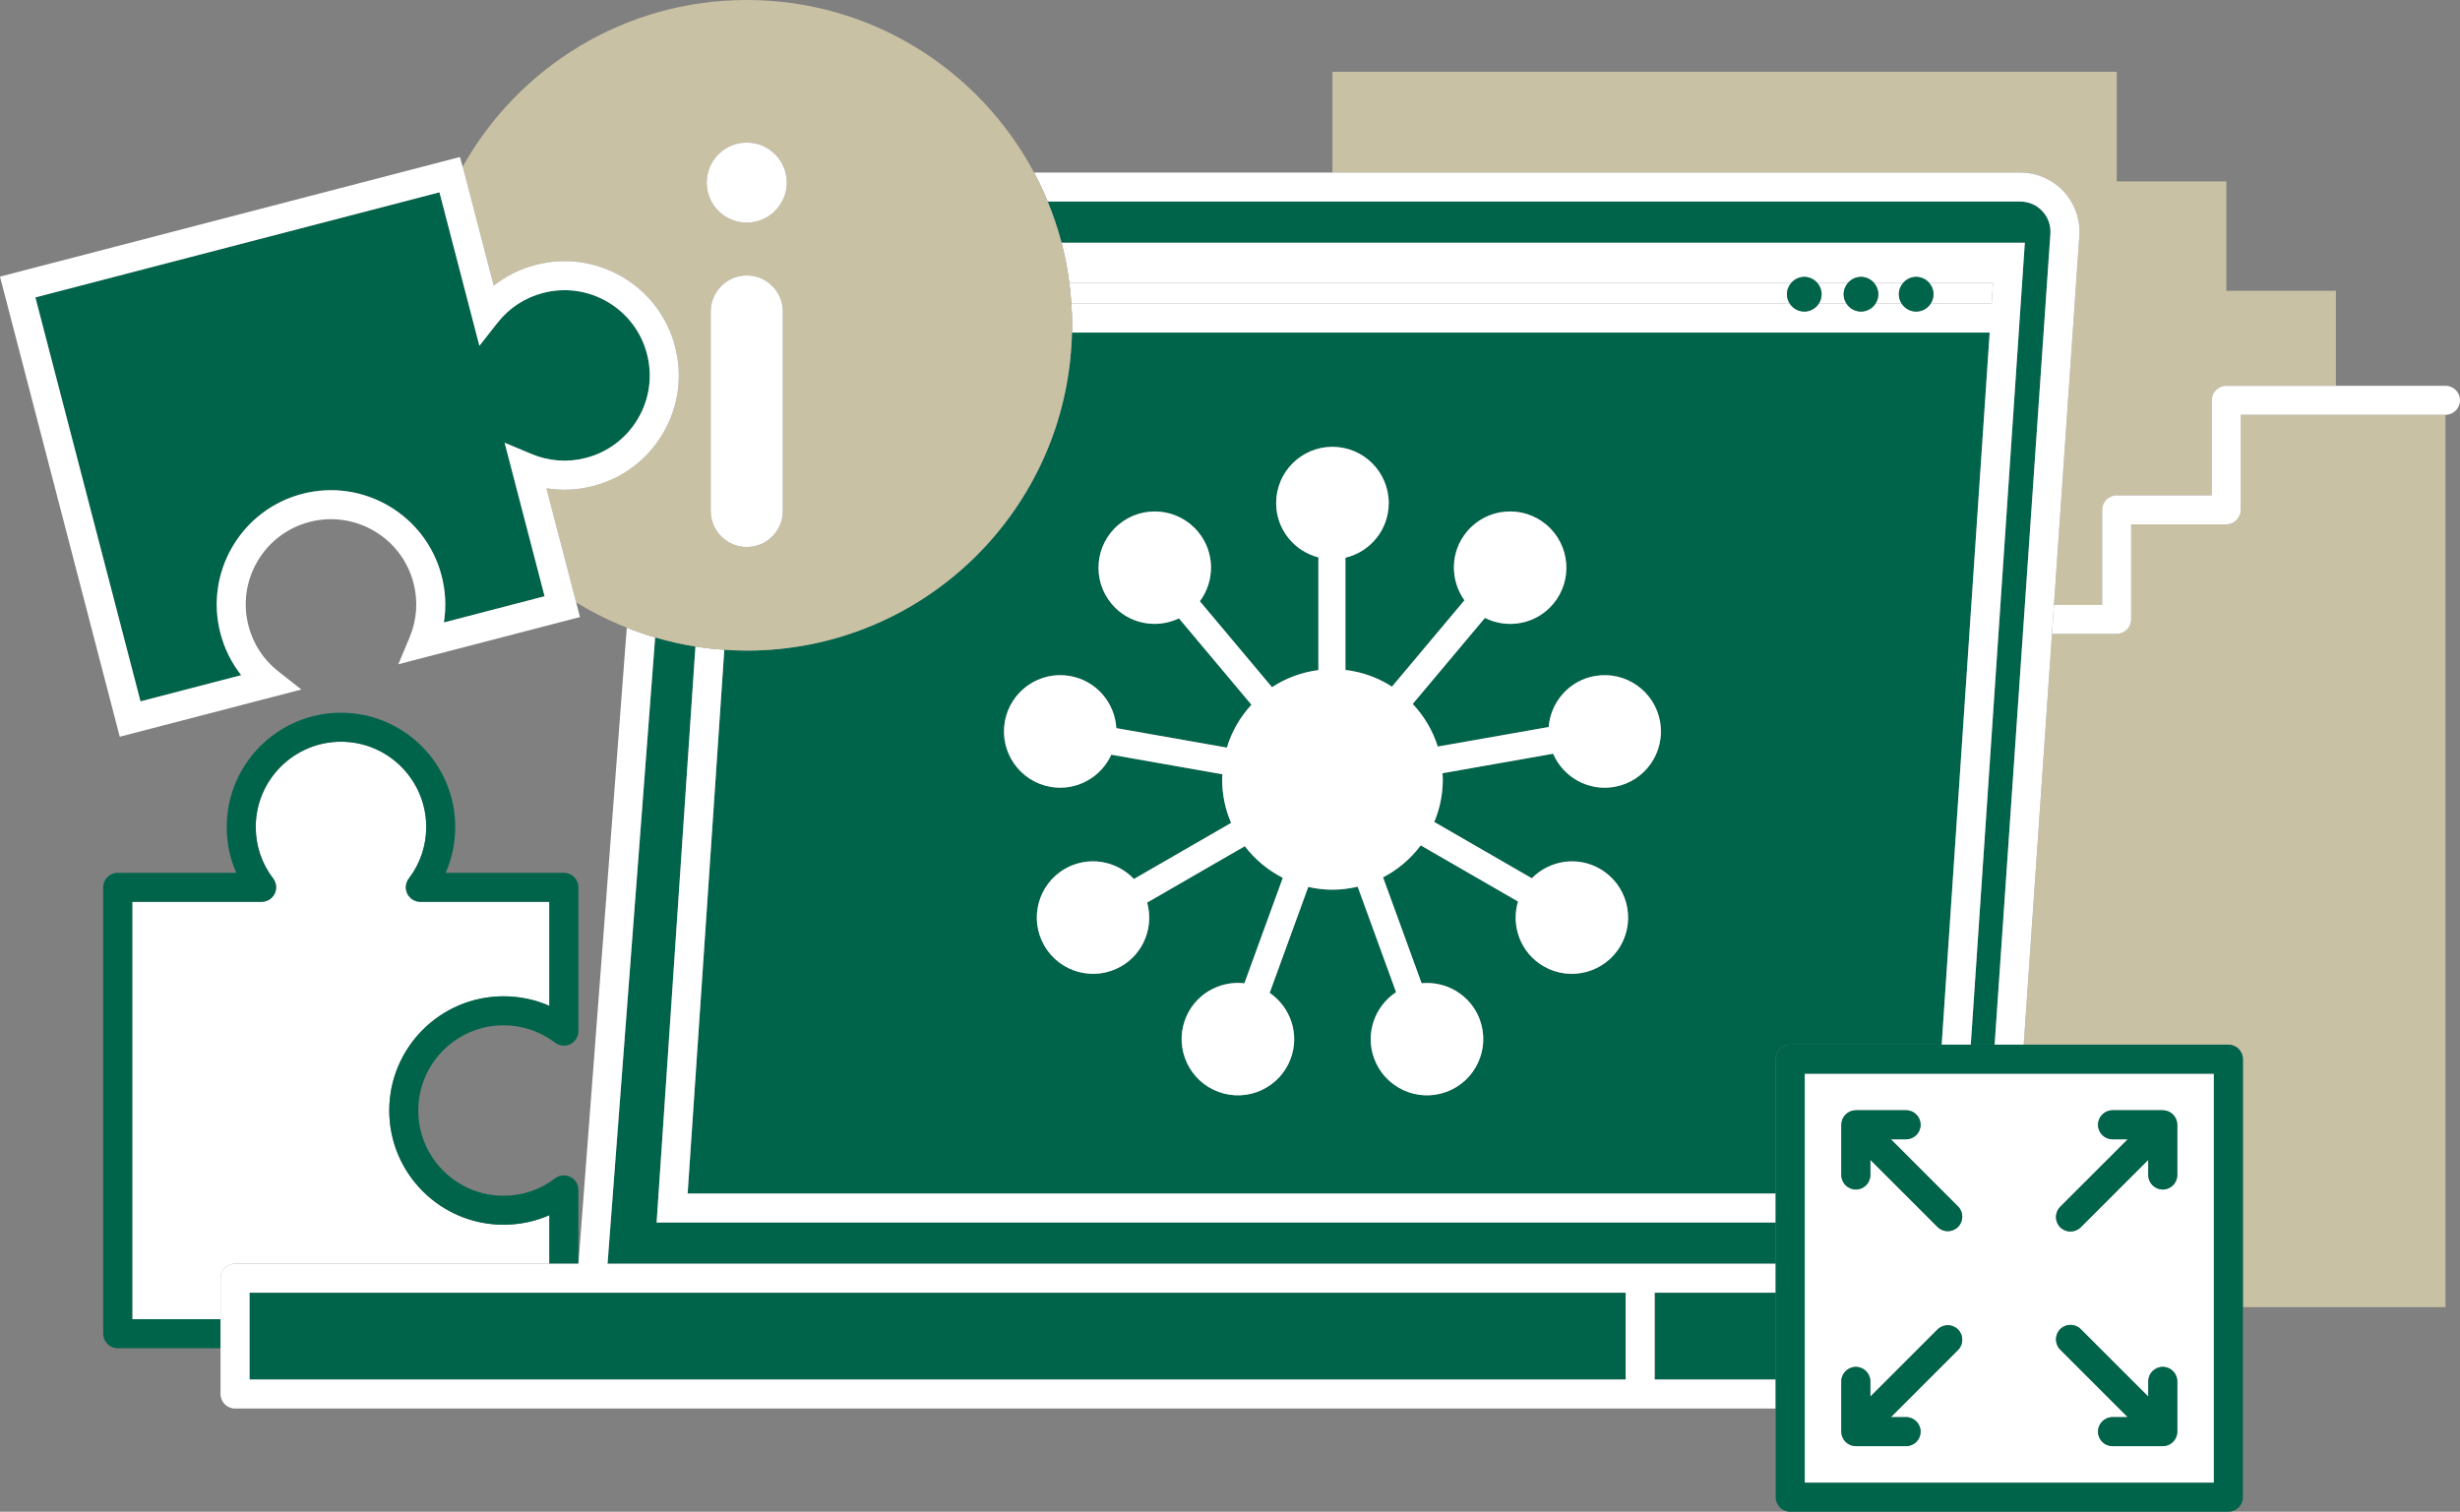 <?xml version="1.0" encoding="UTF-8"?>
<svg xmlns="http://www.w3.org/2000/svg" id="Ebene_1" viewBox="0 0 211.984 130.305">
  <rect x="0" y="0" width="211.984" height="130.305" fill="#808080" stroke="none"/>
  <defs>
    <style>
      .cls-1 {
        fill: #c9c1a4;
      }

      .cls-2 {
        fill: #00644b;
      }

      .cls-3 {
        fill: #00644b;
      }

      .cls-4 {
        fill: #fff;
      }
    </style>
  </defs>
  <path class="cls-1" d="M193.089,43.947c0,.69-.56,1.25-1.25,1.25h-8.192v8.192c0,.69-.56,1.25-1.25,1.25h-5.574l-2.434,35.405h17.637c.69,0,1.25.56,1.25,1.25v21.373h17.459V35.755h-17.645v8.192Z"></path>
  <path class="cls-1" d="M177.835,16.507c.961,1.037,1.451,2.441,1.344,3.853l-2.185,31.78h4.153v-8.192c0-.69.56-1.25,1.25-1.25h8.192v-8.192c0-.69.56-1.25,1.25-1.25h9.453v-8.192h-9.442v-9.43h-.001v-.001h-9.442V6.192h-67.589v8.683h59.277c1.414,0,2.777.595,3.739,1.633Z"></path>
  <path class="cls-4" d="M210.735,33.255h-18.895c-.69,0-1.25.56-1.25,1.25v8.192h-8.192c-.69,0-1.25.56-1.25,1.25v8.192h-4.153l-.172,2.5h5.574c.69,0,1.25-.56,1.25-1.25v-8.192h8.192c.69,0,1.25-.56,1.25-1.25v-8.192h17.645c.69,0,1.25-.56,1.25-1.25s-.56-1.25-1.25-1.25Z"></path>
  <path class="cls-4" d="M43.387,105.567c-5.429,0-9.845-4.416-9.845-9.845s4.416-9.846,9.845-9.846c1.383,0,2.72.281,3.954.824v-8.969h-11.118c-.476,0-.909-.27-1.12-.695s-.162-.935.126-1.312c.981-1.287,1.499-2.824,1.499-4.445,0-4.051-3.295-7.346-7.345-7.346s-7.346,3.295-7.346,7.346c0,1.621.519,3.158,1.5,4.445.288.378.337.887.126,1.312s-.644.695-1.12.695h-11.15v35.98h7.611v-3.536c0-.69.56-1.25,1.25-1.25h27.087v-4.183c-1.234.543-2.571.824-3.954.824Z"></path>
  <path class="cls-3" d="M19.005,113.711h-7.611v-35.98h11.15c.476,0,.909-.27,1.12-.695s.162-.935-.126-1.312c-.981-1.287-1.5-2.824-1.5-4.445,0-4.051,3.295-7.346,7.346-7.346s7.345,3.295,7.345,7.346c0,1.621-.519,3.158-1.499,4.445-.288.378-.337.887-.126,1.312s.644.695,1.12.695h11.118v8.969c-1.234-.543-2.571-.824-3.954-.824-5.429,0-9.845,4.417-9.845,9.846s4.416,9.845,9.845,9.845c1.383,0,2.72-.281,3.954-.824v4.183h2.5v-6.363c0-.476-.27-.909-.695-1.12s-.935-.162-1.312.126c-1.287.981-2.824,1.499-4.446,1.499-4.05,0-7.345-3.295-7.345-7.345s3.295-7.346,7.345-7.346c1.622,0,3.159.519,4.446,1.499.378.288.887.336,1.312.126.426-.211.695-.644.695-1.12v-12.399c0-.69-.56-1.25-1.25-1.25h-10.188c.543-1.234.824-2.571.824-3.953,0-5.429-4.416-9.846-9.845-9.846s-9.846,4.417-9.846,9.846c0,1.383.281,2.719.824,3.953h-10.219c-.69,0-1.25.56-1.25,1.25v38.48c0,.69.56,1.25,1.25,1.25h8.861v-2.5Z"></path>
  <path class="cls-2" d="M56.582,105.376l3.345-49.647c-1.185-.188-2.343-.453-3.473-.785l-4.101,53.98h100.663v-3.549H56.582Z"></path>
  <path class="cls-2" d="M176.686,20.179c.057-.738-.188-1.437-.685-1.973s-1.174-.832-1.905-.832h-83.812c.472,1.147.873,2.331,1.192,3.549h83.007l-.154,2.281c0,.001 0.0.002 0.0.003l-.213,3.152-4.29,63.685h2.056l4.803-69.866Z"></path>
  <path class="cls-4" d="M90.284,17.374h83.812c.731,0,1.408.296,1.905.832s.741,1.234.685,1.973l-4.803,69.866h2.506l2.434-35.405.172-2.5,2.185-31.78c.107-1.411-.383-2.815-1.344-3.853-.962-1.038-2.325-1.633-3.739-1.633h-84.989c.432.81.824,1.645,1.177,2.5Z"></path>
  <path class="cls-2" d="M171.456,28.667h-79.082c-.335,15.196-12.748,27.413-28.024,27.413-.651,0-1.295-.03-1.935-.074l-3.159,46.87h93.761v-11.581c0-.69.56-1.25,1.25-1.25h13.054l4.136-61.378ZM139.116,67.823c-2.257.398-4.414-.841-5.284-2.857l-9.534,1.681c.01.178.027.354.027.535,0,1.3-.262,2.538-.735,3.666l8.407,4.854c1.513-1.54,3.917-1.942,5.873-.813,2.32,1.339,3.115,4.306,1.775,6.626s-4.306,3.115-6.626,1.775c-1.985-1.146-2.841-3.481-2.212-5.585l-8.383-4.84c-.858,1.147-1.965,2.094-3.246,2.757l3.322,9.128c2.148-.207,4.249,1.03,5.021,3.152.916,2.517-.382,5.301-2.899,6.217s-5.301-.382-6.217-2.899c-.784-2.154.061-4.493,1.896-5.7l-3.31-9.094c-.699.164-1.425.26-2.174.26-.718,0-1.414-.086-2.086-.237l-3.322,9.128c1.779,1.222,2.593,3.521,1.82,5.643-.916,2.517-3.7,3.815-6.217,2.899s-3.815-3.7-2.899-6.217c.784-2.154,2.935-3.402,5.116-3.148l3.31-9.094c-1.288-.651-2.405-1.585-3.273-2.723l-8.417,4.86c.577,2.08-.277,4.363-2.232,5.492-2.32,1.34-5.286.545-6.626-1.775-1.339-2.32-.545-5.286,1.775-6.626,1.985-1.146,4.435-.72,5.943.877l8.374-4.835c-.495-1.151-.771-2.418-.771-3.75,0-.15.016-.295.022-.443l-9.573-1.688c-.895,1.964-3.017,3.165-5.241,2.772-2.638-.465-4.4-2.981-3.934-5.619.465-2.638,2.981-4.4,5.619-3.934,2.257.398,3.86,2.3,3.989,4.492l9.524,1.679c.42-1.396,1.156-2.651,2.12-3.695l-6.248-7.446c-1.948.929-4.345.485-5.797-1.245-1.722-2.052-1.454-5.111.598-6.833,2.052-1.722,5.112-1.454,6.833.598,1.473,1.756,1.479,4.243.168,6.005l6.218,7.41c1.177-.772,2.535-1.287,3.997-1.473v-9.717c-2.09-.54-3.64-2.421-3.64-4.68,0-2.679,2.172-4.85,4.85-4.85s4.851,2.172,4.851,4.85c0,2.292-1.594,4.201-3.731,4.708v9.675c1.465.172,2.826.678,4.009,1.439l6.245-7.443c-1.254-1.757-1.232-4.195.219-5.925,1.722-2.052,4.781-2.32,6.833-.598,2.052,1.722,2.32,4.781.598,6.833-1.473,1.756-3.922,2.193-5.884,1.208l-6.222,7.415c.974,1.036,1.725,2.284,2.158,3.675l9.559-1.685c.169-2.152,1.752-4.005,3.977-4.397,2.638-.465,5.154,1.296,5.619,3.934.465,2.638-1.296,5.154-3.934,5.619Z"></path>
  <path class="cls-4" d="M174.117,26.36l.213-3.152c0-.001-0-.002-0-.003l.154-2.281h-83.007c.294,1.123.514,2.276.667,3.45h62.224c.273-.308.667-.505,1.111-.505s.838.198,1.111.505h2.665c.273-.308.667-.505,1.111-.505s.838.198,1.111.505h2.533c.273-.308.667-.505,1.111-.505s.838.198,1.111.505h5.513l-.121,1.794h-5.251c-.266.411-.726.685-1.252.685s-.986-.274-1.252-.685h-2.251c-.266.411-.726.685-1.252.685s-.986-.274-1.252-.685h-2.383c-.266.411-.726.685-1.252.685s-.987-.274-1.252-.685h-61.906c.041.62.069,1.243.069,1.873,0,.21-.011.418-.016.627h79.082l-4.136,61.378h2.506l4.29-63.685Z"></path>
  <path class="cls-4" d="M59.255,102.876l3.159-46.87c-.839-.057-1.67-.147-2.487-.276l-3.345,49.647h96.435v-2.5H59.255Z"></path>
  <polygon class="cls-2" points="140.089 111.425 51.005 111.425 21.505 111.425 21.505 118.909 140.089 118.909 140.089 111.425"></polygon>
  <rect class="cls-2" x="142.589" y="111.425" width="10.428" height="7.484"></rect>
  <path class="cls-4" d="M153.016,118.909h-10.428v-7.484h10.428v-2.5H52.353l4.101-53.98c-.831-.243-1.646-.525-2.443-.841l-4.165,54.821h-29.592c-.69,0-1.25.56-1.25,1.25v9.984c0,.69.56,1.25,1.25,1.25h132.762v-2.5ZM21.505,111.425h118.584v7.484H21.505v-7.484Z"></path>
  <path class="cls-4" d="M161.618,26.167h2.251c-.15-.233-.24-.509-.24-.807,0-.38.147-.723.381-.987h-2.533c.234.263.381.607.381.987,0,.298-.089.574-.24.807Z"></path>
  <path class="cls-4" d="M156.731,26.167h2.383c-.15-.233-.24-.509-.24-.807,0-.38.147-.723.381-.987h-2.665c.234.263.381.607.381.987,0,.298-.089.574-.24.807Z"></path>
  <path class="cls-4" d="M154.226,26.167c-.15-.233-.24-.509-.24-.807,0-.38.147-.723.381-.987h-62.224c.077.593.137,1.19.177,1.794h61.906Z"></path>
  <path class="cls-4" d="M166.373,26.167h5.251l.121-1.794h-5.513c.234.263.381.607.381.987,0,.298-.09.574-.24.807Z"></path>
  <path class="cls-2" d="M154.226,26.167c.266.411.726.685,1.252.685s.987-.274,1.252-.685c.15-.233.24-.509.24-.807,0-.38-.147-.723-.381-.987-.273-.308-.667-.505-1.111-.505s-.838.198-1.111.505c-.234.263-.381.607-.381.987,0,.298.089.574.24.807Z"></path>
  <path class="cls-2" d="M159.114,26.167c.266.411.726.685,1.252.685s.987-.274,1.252-.685c.15-.233.24-.509.24-.807,0-.38-.147-.723-.381-.987-.273-.308-.667-.505-1.111-.505s-.838.198-1.111.505c-.234.263-.381.607-.381.987,0,.298.09.574.24.807Z"></path>
  <path class="cls-2" d="M163.869,26.167c.266.411.726.685,1.252.685s.987-.274,1.252-.685c.15-.233.24-.509.24-.807,0-.38-.147-.723-.381-.987-.273-.308-.667-.505-1.111-.505s-.838.198-1.111.505c-.234.263-.381.607-.381.987,0,.298.09.574.24.807Z"></path>
  <path class="cls-1" d="M56.454,54.945c1.13.331,2.288.597,3.473.785.818.13,1.648.219,2.487.276.64.044,1.284.074,1.935.074,15.276,0,27.689-12.217,28.024-27.413.005-.209.016-.417.016-.627,0-.63-.028-1.253-.069-1.873-.04-.604-.1-1.201-.177-1.794-.153-1.174-.373-2.327-.667-3.45-.319-1.218-.719-2.402-1.192-3.549-.352-.856-.745-1.69-1.177-2.5C84.392,6.026,75.076,0,64.35,0,53.828,0,44.666,5.798,39.869,14.37l.105.366,2.572,9.889c1.059-.836,2.281-1.445,3.619-1.793,2.547-.662,5.196-.293,7.463,1.038,2.268,1.331,3.882,3.466,4.544,6.012.662,2.545.294,5.195-1.038,7.463-1.331,2.268-3.466,3.882-6.012,4.544-1.336.35-2.703.415-4.033.197l2.558,9.83c1.379.851,2.84,1.582,4.364,2.187.797.316,1.612.598,2.443.841ZM67.454,44.045c0,1.715-1.39,3.104-3.105,3.104s-3.104-1.39-3.104-3.104v-17.197c0-1.715,1.39-3.104,3.104-3.104s3.105,1.39,3.105,3.104v17.197ZM64.35,12.29c1.905,0,3.449,1.544,3.449,3.449s-1.544,3.449-3.449,3.449-3.449-1.544-3.449-3.449,1.544-3.449,3.449-3.449Z"></path>
  <path class="cls-4" d="M64.35,23.744c-1.714,0-3.104,1.39-3.104,3.104v17.197c0,1.715,1.39,3.104,3.104,3.104s3.105-1.39,3.105-3.104v-17.197c0-1.715-1.39-3.104-3.105-3.104Z"></path>
  <path class="cls-4" d="M60.901,15.739c0,1.905,1.544,3.449,3.449,3.449s3.449-1.544,3.449-3.449-1.544-3.449-3.449-3.449-3.449,1.544-3.449,3.449Z"></path>
  <path class="cls-4" d="M190.776,92.545h-35.26v35.26h35.26v-35.26ZM177.536,104.018l5.818-5.817h-1.313c-.69,0-1.25-.56-1.25-1.25s.56-1.25,1.25-1.25h4.331c.163,0,.325.033.477.096.306.127.549.37.676.676.063.153.096.315.096.477v4.331c0,.69-.56,1.25-1.25,1.25s-1.25-.56-1.25-1.25v-1.314l-5.818,5.818c-.244.244-.564.366-.884.366s-.64-.122-.884-.366c-.488-.488-.488-1.279,0-1.768ZM161.172,99.968v1.313c0,.69-.56,1.25-1.25,1.25s-1.25-.56-1.25-1.25v-4.331c0-.163.033-.325.096-.477.127-.306.37-.549.676-.676.153-.063.315-.096.477-.096h4.331c.69,0,1.25.56,1.25,1.25s-.56,1.25-1.25,1.25h-1.313l5.788,5.788c.488.488.488,1.279,0,1.768-.244.244-.564.366-.884.366s-.64-.122-.884-.366l-5.788-5.788ZM164.252,124.651h-4.331c-.163,0-.325-.033-.478-.096-.306-.127-.549-.37-.676-.676-.063-.153-.096-.315-.096-.477v-4.331c0-.69.56-1.25,1.25-1.25s1.25.56,1.25,1.25v1.313l5.788-5.788c.488-.488,1.279-.488,1.768,0s.488,1.279,0,1.768l-5.788,5.788h1.313c.69,0,1.25.56,1.25,1.25s-.56,1.25-1.25,1.25ZM187.622,123.401c0,.163-.033.325-.096.477-.127.306-.37.549-.676.676-.153.063-.315.096-.478.096h-4.331c-.69,0-1.25-.56-1.25-1.25s.56-1.25,1.25-1.25h1.313l-5.818-5.818c-.488-.488-.488-1.279,0-1.768s1.279-.488,1.768,0l5.818,5.818v-1.313c0-.69.56-1.25,1.25-1.25s1.25.56,1.25,1.25v4.331Z"></path>
  <path class="cls-3" d="M192.026,90.045h-37.76c-.69,0-1.25.56-1.25,1.25v37.76c0,.69.56,1.25,1.25,1.25h37.76c.69,0,1.25-.56,1.25-1.25v-37.76c0-.69-.56-1.25-1.25-1.25ZM155.516,127.805v-35.26h35.26v35.26h-35.26Z"></path>
  <path class="cls-2" d="M45.813,39.137c1.496.626,3.114.74,4.68.332,1.899-.494,3.492-1.697,4.486-3.39.993-1.692,1.268-3.669.773-5.568-.494-1.898-1.697-3.491-3.39-4.485-1.692-.992-3.669-1.27-5.568-.773-1.569.407-2.926,1.297-3.925,2.57l-1.558,1.986-3.442-13.233L3.048,25.635l9.06,34.82,8.681-2.259c-.837-1.058-1.446-2.28-1.794-3.618-1.366-5.254,1.796-10.641,7.05-12.008,5.254-1.366,10.64,1.796,12.007,7.05.348,1.338.412,2.702.197,4.033l8.68-2.259-3.442-13.232,2.327.975Z"></path>
  <path class="cls-4" d="M51.123,41.889c2.546-.662,4.681-2.276,6.012-4.544,1.332-2.268,1.7-4.918,1.038-7.463-.662-2.546-2.276-4.681-4.544-6.012-2.267-1.331-4.916-1.7-7.463-1.038-1.338.348-2.561.957-3.619,1.793l-2.572-9.889-.105-.366-.241-.836L-0,23.846l10.319,39.658,15.651-4.072-1.985-1.558c-1.273-1-2.163-2.356-2.57-3.925-.494-1.899-.22-3.877.773-5.569.994-1.692,2.587-2.896,4.485-3.39,3.924-1.02,7.939,1.34,8.958,5.259.408,1.569.293,3.188-.332,4.681l-.975,2.327,15.653-4.069-.331-1.271-2.558-9.83c1.33.218,2.697.152,4.033-.197ZM46.928,51.395l-8.68,2.259c.215-1.331.15-2.695-.197-4.033-1.367-5.254-6.753-8.416-12.007-7.05-5.254,1.367-8.416,6.754-7.05,12.008.348,1.338.957,2.561,1.794,3.618l-8.681,2.259L3.048,25.635l34.821-9.06,3.442,13.233,1.558-1.986c.999-1.273,2.356-2.163,3.925-2.57,1.899-.497,3.876-.219,5.568.773,1.692.994,2.896,2.587,3.39,4.485.494,1.899.22,3.876-.773,5.568-.994,1.692-2.587,2.896-4.486,3.39-1.565.408-3.184.294-4.68-.332l-2.327-.975,3.442,13.232Z"></path>
  <path class="cls-4" d="M137.432,58.27c-2.224.392-3.807,2.246-3.977,4.397l-9.559,1.685c-.433-1.391-1.184-2.639-2.158-3.675l6.222-7.415c1.963.985,4.411.548,5.884-1.208,1.722-2.052,1.454-5.112-.598-6.833-2.052-1.722-5.112-1.454-6.833.598-1.452,1.73-1.473,4.168-.219,5.925l-6.245,7.443c-1.183-.761-2.544-1.267-4.009-1.439v-9.675c2.137-.507,3.731-2.416,3.731-4.708,0-2.679-2.172-4.85-4.851-4.85s-4.85,2.172-4.85,4.85c0,2.259,1.551,4.14,3.64,4.68v9.717c-1.462.186-2.821.7-3.997,1.473l-6.218-7.41c1.311-1.762,1.305-4.249-.168-6.005-1.722-2.052-4.781-2.32-6.833-.598-2.052,1.722-2.32,4.782-.598,6.833,1.452,1.73,3.849,2.174,5.797,1.245l6.248,7.446c-.963,1.044-1.7,2.299-2.12,3.695l-9.524-1.679c-.128-2.192-1.731-4.094-3.989-4.492-2.638-.465-5.154,1.296-5.619,3.934-.465,2.638,1.296,5.154,3.934,5.619,2.224.392,4.346-.808,5.241-2.772l9.573,1.688c-.007.148-.022.294-.022.443,0,1.332.276,2.599.771,3.75l-8.374,4.835c-1.508-1.597-3.958-2.023-5.943-.877-2.32,1.339-3.115,4.306-1.775,6.626,1.339,2.32,4.306,3.115,6.626,1.775,1.956-1.129,2.81-3.413,2.232-5.492l8.417-4.86c.869,1.138,1.985,2.072,3.273,2.723l-3.31,9.094c-2.181-.254-4.332.994-5.116,3.148-.916,2.517.382,5.301,2.899,6.217s5.301-.382,6.217-2.899c.772-2.122-.041-4.42-1.82-5.643l3.322-9.128c.672.15,1.368.237,2.086.237.749,0,1.475-.096,2.174-.26l3.31,9.094c-1.835,1.207-2.68,3.546-1.896,5.7.916,2.517,3.7,3.815,6.217,2.899s3.815-3.7,2.899-6.217c-.772-2.122-2.873-3.36-5.021-3.152l-3.322-9.128c1.281-.663,2.388-1.61,3.246-2.757l8.383,4.84c-.629,2.104.227,4.439,2.212,5.585,2.32,1.339,5.286.544,6.626-1.775s.545-5.286-1.775-6.626c-1.956-1.129-4.36-.727-5.873.813l-8.407-4.854c.472-1.128.735-2.366.735-3.666,0-.181-.017-.357-.027-.535l9.534-1.681c.87,2.016,3.027,3.255,5.284,2.857,2.638-.465,4.4-2.981,3.934-5.619-.465-2.638-2.981-4.4-5.619-3.934Z"></path>
  <path class="cls-3" d="M178.419,106.151c.32,0,.64-.122.884-.366l5.818-5.818v1.314c0,.69.56,1.25,1.25,1.25s1.25-.56,1.25-1.25v-4.331c0-.163-.033-.325-.096-.477-.127-.306-.37-.549-.676-.676-.153-.063-.315-.096-.477-.096h-4.331c-.69,0-1.25.56-1.25,1.25s.56,1.25,1.25,1.25h1.313l-5.818,5.817c-.488.488-.488,1.279,0,1.768.244.244.564.366.884.366Z"></path>
  <path class="cls-3" d="M167.843,106.122c.32,0,.64-.122.884-.366.488-.488.488-1.279,0-1.768l-5.788-5.788h1.313c.69,0,1.25-.56,1.25-1.25s-.56-1.25-1.25-1.25h-4.331c-.163,0-.325.033-.477.096-.306.127-.549.37-.676.676-.063.153-.096.315-.096.477v4.331c0,.69.56,1.25,1.25,1.25s1.25-.56,1.25-1.25v-1.313l5.788,5.788c.244.244.564.366.884.366Z"></path>
  <path class="cls-3" d="M186.372,117.82c-.69,0-1.25.56-1.25,1.25v1.313l-5.818-5.818c-.488-.488-1.279-.488-1.768,0s-.488,1.279,0,1.768l5.818,5.818h-1.313c-.69,0-1.25.56-1.25,1.25s.56,1.25,1.25,1.25h4.331c.163,0,.325-.033.478-.096.306-.127.549-.37.676-.676.063-.153.096-.315.096-.477v-4.331c0-.69-.56-1.25-1.25-1.25Z"></path>
  <path class="cls-3" d="M164.252,122.151h-1.313l5.788-5.788c.488-.488.488-1.279,0-1.768s-1.279-.488-1.768,0l-5.788,5.788v-1.313c0-.69-.56-1.25-1.25-1.25s-1.25.56-1.25,1.25v4.331c0,.163.033.325.096.477.127.306.37.549.676.676.153.063.315.096.478.096h4.331c.69,0,1.25-.56,1.25-1.25s-.56-1.25-1.25-1.25Z"></path>
</svg>
